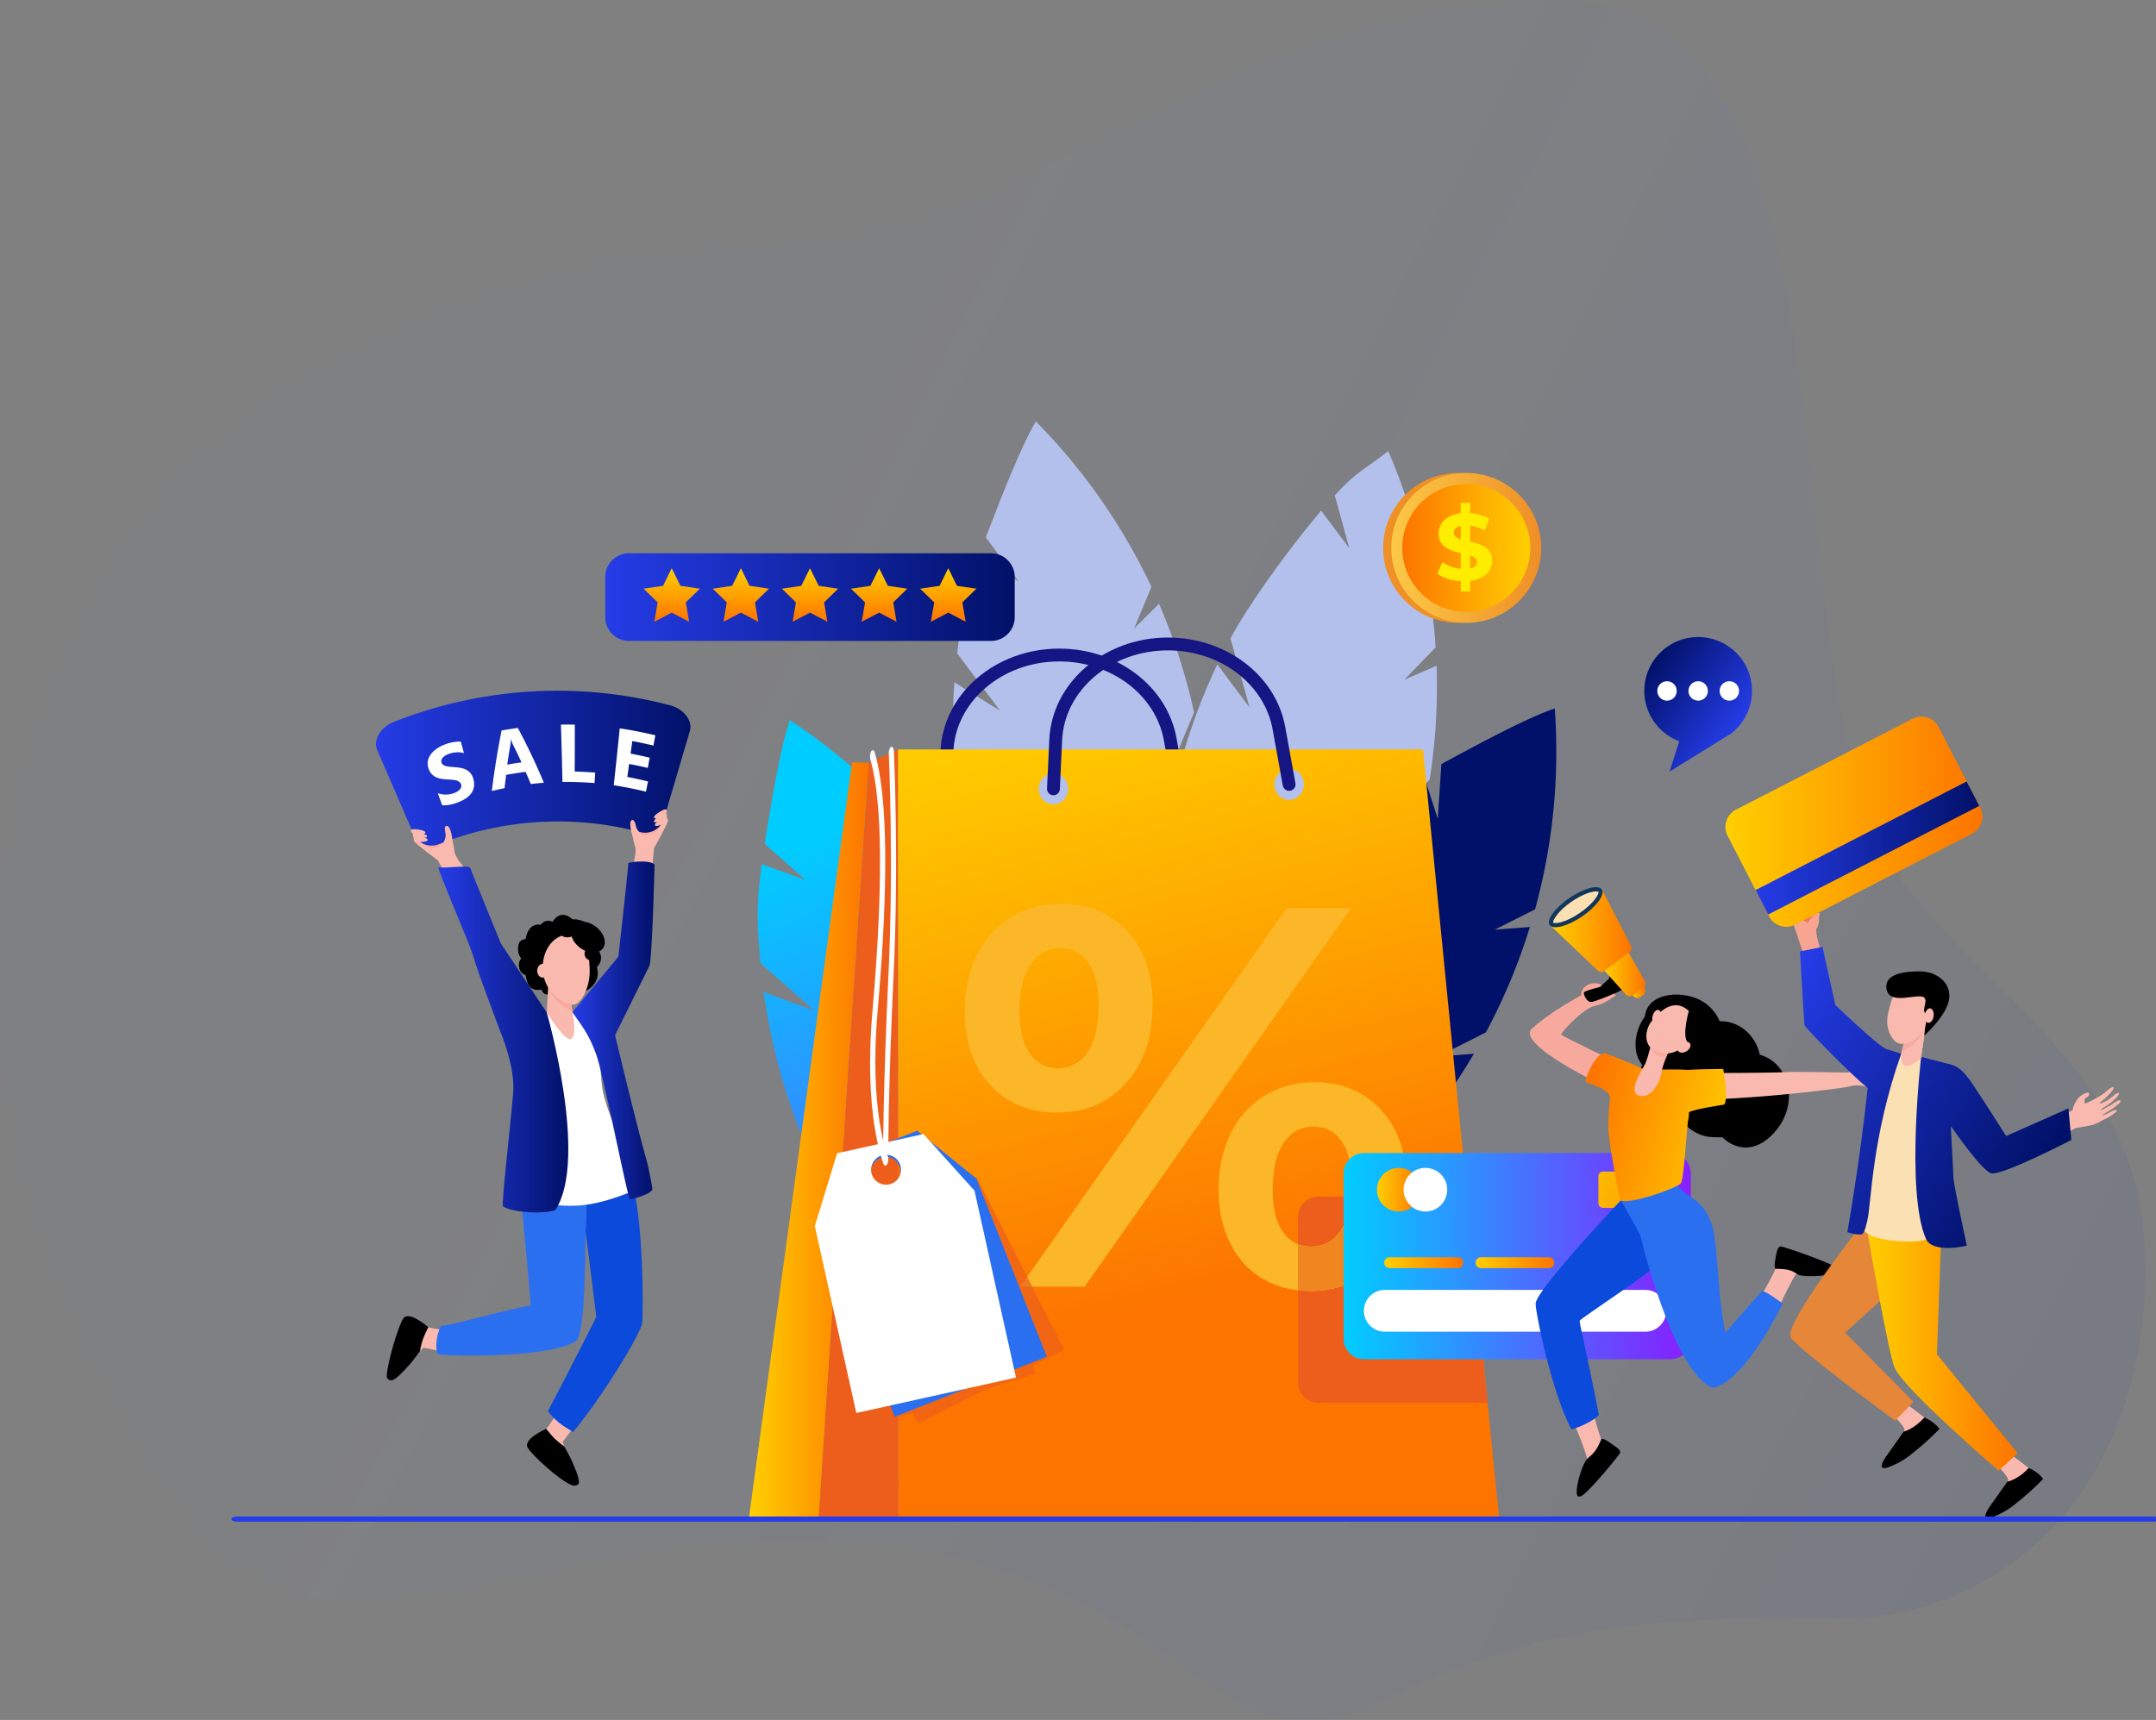 <svg xmlns="http://www.w3.org/2000/svg" width="840.12" height="670.39"><rect width="100%" height="100%" fill="#808080" stroke="none"/><switch><g><linearGradient id="a" gradientUnits="userSpaceOnUse" x1="265.25" y1="257.56" x2="878.88" y2="572.88"><stop offset="0" stop-color="#7094fb" stop-opacity=".2"/><stop offset="1" stop-color="#27478b"/></linearGradient><path d="M33.27 237.91C-27 358.77-1.42 494.41 78.12 595.79c53.7 68.45 146.82-12.11 276.93 8.07 110.65 17.17 119.47 89.84 180.7 60.05 55.56-27.02 101.19-34.77 177.31-32.98 62.57 1.46 117.68-44.33 122.64-124.65 4.95-80.32-42.55-100.83-90.8-158.02C680.35 271.76 739.14-5.91 601 .1c-138.13 6-192.15 92.82-301.8 96.08S78.5 147.22 33.27 237.9z" opacity=".1" fill="url(#a)"/><linearGradient id="b" gradientUnits="userSpaceOnUse" x1="442.57" y1="211.88" x2="631.1" y2="437.92" gradientTransform="rotate(16.48 -14.74 -170.37)"><stop offset="0" stop-color="#00cdff"/><stop offset="1" stop-color="#881eff"/></linearGradient><path d="M408.67 435.07l-11.77 24.02 13.59-11.95a232.2 232.2 0 01-10.65 102.47 232.01 232.01 0 01-77.86-86.36c7.65.56 19.4 1.26 20.12 1.3l-25.29-11.88a233.81 233.81 0 01-19.22-65.98c7.36 2.77 19.65 7.16 19.65 7.16l-20.9-18.42c-1.47-16.75-1.6-22.3.48-38.62 7.11 2.65 16.57 6.01 17.16 6.22l-16-14.11c2.08-12.65 5.7-36.17 9.79-48.23a232.7 232.7 0 0157.35 53.87v.02l-3.29 17.24 7.52-11.45a231.64 231.64 0 0122.07 38.62l-3.88 20.42 7.63-11.6a233.59 233.59 0 0113.5 47.27z" fill="url(#b)"/><path d="M470.64 336.1l-16.45 21.08 15.75-8.9a232.24 232.24 0 01-31.49 98.1 232 232 0 01-58.43-100.51c7.36 2.11 18.71 5.2 19.41 5.39l-22.3-16.81a233.38 233.38 0 01-5.24-68.51c6.62 4.2 17.75 11.03 17.75 11.03l-16.67-22.32c2-16.7 3.01-22.15 8.4-37.7 6.42 4.05 15 9.29 15.52 9.62l-12.75-17.1c4.63-11.95 13.02-34.23 19.5-45.2a232.63 232.63 0 0145.04 64.51v.02l-6.77 16.2 9.72-9.66a231.71 231.71 0 0113.66 42.33l-8 19.2 9.85-9.8a233.3 233.3 0 013.5 49.03z" fill="#b3c0ec"/><linearGradient id="c" gradientUnits="userSpaceOnUse" x1="215.56" y1="-1698.75" x2="215.56" y2="-1303.43" gradientTransform="rotate(68.87 -94.91 302.36)"><stop offset="0" stop-color="#253ce7"/><stop offset="1" stop-color="#011169"/></linearGradient><path d="M545.13 450.27l-26.21 5.34 17.75 3.46a232.23 232.23 0 01-87.68 54.11 231.93 231.93 0 0120.9-114.36c4.22 6.4 10.83 16.12 11.25 16.7l-6.03-27.26a233.59 233.59 0 0140.54-55.49c2.3 7.5 6.32 19.93 6.32 19.93l1.84-27.8c12.37-11.39 16.68-14.88 30.88-23.19 2.25 7.24 5.36 16.8 5.55 17.39l1.42-21.29c11.28-6.07 32.13-17.56 44.18-21.69 1.87 26.07-.6 52.55-7.67 78.3l-.01.02-15.68 7.92 13.67-1.04a231.73 231.73 0 01-17.13 41.06l-18.55 9.4 13.86-1.05a233.46 233.46 0 01-29.2 39.55z" fill="url(#c)"/><path d="M540.8 360.25l-23 13.64 17.9-2.55a232.18 232.18 0 01-65.05 79.9 231.96 231.96 0 01-17.82-114.9 1529.2 1529.2 0 0016.12 12.1l-14.65-23.78a233.51 233.51 0 0120.07-65.72c4.63 6.33 12.51 16.75 12.51 16.75l-7.4-26.87c7.95-14.81 24.66-37.26 35.34-49.77 4.5 6.1 10.58 14.1 10.95 14.6l-5.65-20.57c8.67-9.44 10.8-9.4 20.83-17.26 10.33 24 16.7 49.83 18.47 76.48v.02l-12.21 12.62 12.57-5.46c.52 14.63-.35 29.5-2.7 44.4l-14.43 14.96 12.74-5.54a233.42 233.42 0 01-14.6 46.94z" fill="#b3c0ec"/><path d="M368.11 311.79l.88-19.04c.97-20.92 20.27-37.44 43.76-37.44h0c21.49 0 39.8 13.9 43.23 32.82l3.97 21.92" fill="none" stroke="#151584" stroke-width="5" stroke-linecap="round" stroke-linejoin="round" stroke-miterlimit="10"/><linearGradient id="d" gradientUnits="userSpaceOnUse" x1="291.83" y1="444.4" x2="338.53" y2="444.4"><stop offset="0" stop-color="#ffcf00"/><stop offset="1" stop-color="#fd7400"/></linearGradient><path d="M319.07 591.69c-.03-.02-.05 0-.05 0h-27.19l40.2-294.58 6.5.18-19.46 294.4z" fill="url(#d)"/><linearGradient id="e" gradientUnits="userSpaceOnUse" x1="408.77" y1="272.45" x2="468.74" y2="506.36"><stop offset="0" stop-color="#ffcf00"/><stop offset="1" stop-color="#fd7400"/></linearGradient><path d="M579.68 546.77l-7.95-80.37-17.25-174.29h-204.6l.07 299.59h234.18l-4.45-44.93zM410.49 313.52c-3.17 0-5.75-2.7-5.75-6.04 0-3.36 2.58-6.05 5.75-6.05s5.75 2.7 5.75 6.05c0 3.33-2.58 6.04-5.75 6.04zm86.09-7.78c0-3.33 2.58-6.05 5.75-6.05s5.75 2.72 5.75 6.05-2.58 6.05-5.75 6.05-5.75-2.72-5.75-6.05z" fill="url(#e)"/><path d="M423.57 410.46c2.82-3.93 4.31-9.76 4.47-17.49.16-7.72-1.1-13.56-3.75-17.5a12.73 12.73 0 00-11.16-5.9c-4.63 0-8.4 2.01-11.3 6.01-2.89 4-4.4 9.8-4.56 17.4-.16 7.58 1.13 13.37 3.86 17.38 2.72 4 6.4 6 11.04 6 4.78 0 8.58-1.96 11.4-5.9zM522.98 445.13c-2.66-4-6.38-6-11.15-6-4.64 0-8.4 1.97-11.3 5.9-2.89 3.93-4.41 9.76-4.57 17.49-.16 7.73 1.13 13.56 3.86 17.5a13.3 13.3 0 005.98 4.95v-10.6c0-4.4 3.57-7.97 7.97-7.97h12.74a55 55 0 00.22-3.88c.16-7.59-1.09-13.38-3.75-17.39z" fill="none"/><path d="M438.4 422.58c6.9-7.37 10.47-17.24 10.72-29.6.25-12.37-2.92-22.24-9.51-29.62-6.6-7.37-15.3-11.06-26.12-11.06-10.83 0-19.72 3.69-26.68 11.06-6.97 7.38-10.58 17.25-10.83 29.61-.25 12.37 2.95 22.24 9.61 29.61 6.67 7.38 15.4 11.07 26.23 11.07 10.82 0 19.68-3.7 26.57-11.07zm-37.27-12.22c-2.73-4-4.02-9.8-3.87-17.39.16-7.59 1.68-13.38 4.58-17.39 2.89-4 6.66-6 11.3-6 4.77 0 8.49 1.97 11.15 5.9 2.66 3.93 3.9 9.77 3.75 17.5-.16 7.72-1.65 13.55-4.47 17.48a13.32 13.32 0 01-11.4 5.9c-4.63 0-8.32-2-11.05-6zM501.35 353.98L397.57 501.51h25.08l103.78-147.53zM499.82 480.01c-2.73-3.93-4.02-9.76-3.86-17.49.16-7.73 1.68-13.56 4.58-17.5 2.89-3.92 6.65-5.9 11.29-5.9 4.77 0 8.5 2 11.15 6.01 2.66 4 3.91 9.8 3.76 17.4a53.87 53.87 0 01-.23 3.87h21.3c.11-1.27.19-2.55.21-3.88.26-12.36-2.95-22.23-9.61-29.61-6.67-7.38-15.4-11.06-26.23-11.06a36.74 36.74 0 00-18.96 4.95 34.53 34.53 0 00-13.26 14.23c-3.22 6.18-4.91 13.35-5.08 21.5-.16 8.14 1.23 15.3 4.2 21.49 2.96 6.18 7.19 10.93 12.67 14.23 4.22 2.54 8.91 4.1 14.05 4.68v-17.96a13.31 13.31 0 01-5.98-4.96z" fill="#fbb727"/><path d="M571.73 466.4h-23.91c-.87 10.56-4.4 19.14-10.63 25.73-6.96 7.38-15.86 11.06-26.67 11.06-1.62 0-3.19-.1-4.72-.27v35.89a7.96 7.96 0 007.97 7.96h65.9l-7.94-80.37zM505.8 474.36v10.6c1.54.63 3.23.95 5.07.95 4.77 0 8.58-2 11.4-6 2.32-3.3 3.72-7.8 4.24-13.51h-12.74a7.97 7.97 0 00-7.97 7.96z" fill="#ed5e1c"/><path d="M537.2 492.13c6.22-6.59 9.75-15.17 10.62-25.73H526.5c-.52 5.7-1.92 10.22-4.24 13.5-2.82 4.01-6.63 6.01-11.4 6.01-1.84 0-3.53-.32-5.07-.94v17.95c1.53.18 3.1.27 4.72.27 10.82 0 19.7-3.68 26.68-11.06z" fill="#f9b233"/><path d="M537.2 492.13c6.22-6.59 9.75-15.17 10.62-25.73H526.5c-.52 5.7-1.92 10.22-4.24 13.5-2.82 4.01-6.63 6.01-11.4 6.01-1.84 0-3.53-.32-5.07-.94v17.95c1.53.18 3.1.27 4.72.27 10.82 0 19.7-3.68 26.68-11.06z" fill="#f08620"/><path d="M349.94 591.69h-30.87c-.03-.02-.05 0-.05 0l19.5-294.4 11.37-5.19.05 299.59z" fill="#ed5e1c"/><path d="M410.49 307.47l.88-19.04c.96-20.91 20.27-37.43 43.75-37.43h0c21.5 0 39.8 13.9 43.23 32.82l3.98 21.92" fill="none" stroke="#151584" stroke-width="5" stroke-linecap="round" stroke-linejoin="round" stroke-miterlimit="10"/><path d="M402.46 532.27l12.2-6.17-33.72-66.6-24.7-16.44-10.2 5.16-20.06 6.43-6.03 29.06 22.81 71.08 12.89-4.14 2.14 4.23 26.52-13.43 19.13-6.14-.98-3.04z" opacity=".7" fill="#ed5e1c"/><g><path d="M344.97 454.28c-.5-.02-.9-.91-.9-2.08 0-.29.04-28.73 2.14-72.46 2.08-43.35.15-85.53.12-85.95-.06-1.24.35-2.44.9-2.68.56-.25 1.04.56 1.1 1.8.02.43 1.98 43.07-.12 86.92-2.09 43.5-2.12 71.69-2.12 71.97 0 1.26-.46 2.36-1.01 2.47l-.1.01z" fill="#fff"/><path d="M357.38 440.74l-32.07 12.68-4.11 29.39 27.44 69.42 59.27-23.43-27.44-69.42-23.1-18.64zm-10.07 21.44a5.83 5.83 0 11-4.3-10.84 5.83 5.83 0 014.3 10.84z" fill="#2b6ff1"/><path d="M359.86 442.03l-33.67 7.48-8.68 28.37 16.17 72.88 62.22-13.81-16.18-72.87-19.86-22.05zm-13.32 19.59a5.83 5.83 0 11-2.54-11.38 5.83 5.83 0 012.54 11.38z" fill="#fff"/><g><path d="M344.97 454.28c-.24-.01-.47-.22-.65-.63-.32-.77-7.85-19.32-4.34-59.6 4.18-48.06 3.9-81.93-.82-97.97-.3-1-.15-2.44.32-3.2.46-.76 1.09-.57 1.38.44 5.07 17.23 5.44 51.28 1.09 101.23-3.3 37.9 3.82 55.62 3.89 55.8.36.88.32 2.32-.1 3.23-.22.48-.5.71-.77.7z" fill="#fff"/></g></g><g><linearGradient id="f" gradientUnits="userSpaceOnUse" x1="395.42" y1="-1073.98" x2="469.02" y2="-1073.98" gradientTransform="matrix(2.168 0 0 2.518 -621.51 2937.23)"><stop offset="0" stop-color="#253ce7"/><stop offset="1" stop-color="#011169"/></linearGradient><path d="M386.14 249.82H245.12a9.27 9.27 0 01-9.27-9.27v-15.64a9.27 9.27 0 019.27-9.26h141.02a9.27 9.27 0 019.27 9.26v15.64a9.27 9.27 0 01-9.27 9.27z" fill="url(#f)"/><g><linearGradient id="g" gradientUnits="userSpaceOnUse" x1="261.75" y1="242.35" x2="261.75" y2="221.48"><stop offset="0" stop-color="#fd7400"/><stop offset="1" stop-color="#ffcf00"/></linearGradient><path fill="url(#g)" d="M261.75 221.49l3.4 6.86 7.57 1.1-5.48 5.35 1.3 7.55-6.79-3.57-6.78 3.57 1.3-7.55-5.49-5.35 7.58-1.1z"/><linearGradient id="h" gradientUnits="userSpaceOnUse" x1="288.69" y1="242.35" x2="288.69" y2="221.48"><stop offset="0" stop-color="#fd7400"/><stop offset="1" stop-color="#ffcf00"/></linearGradient><path fill="url(#h)" d="M288.7 221.49l3.38 6.86 7.58 1.1-5.48 5.35 1.29 7.55-6.78-3.57-6.78 3.57 1.3-7.55-5.49-5.35 7.58-1.1z"/><linearGradient id="i" gradientUnits="userSpaceOnUse" x1="315.63" y1="242.35" x2="315.63" y2="221.48"><stop offset="0" stop-color="#fd7400"/><stop offset="1" stop-color="#ffcf00"/></linearGradient><path fill="url(#i)" d="M315.63 221.49l3.39 6.86 7.58 1.1-5.49 5.35 1.3 7.55-6.78-3.57-6.78 3.57 1.3-7.55-5.49-5.35 7.58-1.1z"/><linearGradient id="j" gradientUnits="userSpaceOnUse" x1="342.57" y1="242.35" x2="342.57" y2="221.48"><stop offset="0" stop-color="#fd7400"/><stop offset="1" stop-color="#ffcf00"/></linearGradient><path fill="url(#j)" d="M342.57 221.49l3.39 6.86 7.58 1.1-5.49 5.35 1.3 7.55-6.78-3.57-6.78 3.57 1.3-7.55-5.49-5.35 7.58-1.1z"/><linearGradient id="k" gradientUnits="userSpaceOnUse" x1="369.51" y1="242.35" x2="369.51" y2="221.48"><stop offset="0" stop-color="#fd7400"/><stop offset="1" stop-color="#ffcf00"/></linearGradient><path fill="url(#k)" d="M369.5 221.49l3.4 6.86 7.58 1.1-5.49 5.35 1.3 7.55-6.78-3.57-6.78 3.57 1.3-7.55-5.49-5.35 7.58-1.1z"/></g></g><g><linearGradient id="l" gradientUnits="userSpaceOnUse" x1="-820.35" y1="-194.81" x2="-778.38" y2="-194.81" gradientTransform="scale(-1 1) rotate(-35.62 .3 -179.81)"><stop offset="0" stop-color="#253ce7"/><stop offset="1" stop-color="#011169"/></linearGradient><path d="M644.66 257.05a20.98 20.98 0 009.7 31.87l-3.8 11.85 20.67-12.79 3-1.86.06-.03a20.97 20.97 0 00-.35-33.86 20.99 20.99 0 00-29.28 4.82z" fill="url(#l)"/><g fill="#fff"><circle cx="649.58" cy="269.31" r="3.79"/><circle cx="661.72" cy="269.31" r="3.79"/><circle cx="673.87" cy="269.31" r="3.79"/></g></g><g><circle cx="568.18" cy="213.56" r="29.21" fill="#ef9027"/><linearGradient id="m" gradientUnits="userSpaceOnUse" x1="599.56" y1="-399.52" x2="647.59" y2="-399.52" gradientTransform="translate(-187.12 699.5) scale(1.216)"><stop offset="0" stop-color="#fcc947"/><stop offset=".99" stop-color="#ef8f26"/></linearGradient><circle cx="571.34" cy="213.56" r="29.21" fill="url(#m)"/><linearGradient id="n" gradientUnits="userSpaceOnUse" x1="603.08" y1="-399.52" x2="644.07" y2="-399.52" gradientTransform="translate(-187.12 699.5) scale(1.216)"><stop offset="0" stop-color="#fd7400"/><stop offset="1" stop-color="#ffcf00"/></linearGradient><circle cx="571.34" cy="213.56" r="24.93" fill="url(#n)"/><path d="M572.89 226.41v4.12h-3.68v-4c-3.63-.23-7.12-1.37-9.14-2.94l2.02-4.48a14.86 14.86 0 007.12 2.6v-6.13c-4.07-.99-8.62-2.35-8.62-7.6 0-3.9 2.82-7.23 8.62-7.9v-4.07h3.68v4c2.75.22 5.44.96 7.45 2.24l-1.83 4.52a15.03 15.03 0 00-5.62-1.91v6.24c4.07.96 8.56 2.32 8.56 7.5 0 3.81-2.8 7.12-8.56 7.81zm-3.68-16.22v-5.22c-1.94.44-2.71 1.5-2.71 2.72 0 1.28 1.1 1.98 2.71 2.5zm6.32 8.84c0-1.28-1.06-1.98-2.64-2.53v5.07c1.84-.4 2.64-1.36 2.64-2.53z" fill="#ffed00"/></g><g><linearGradient id="o" gradientUnits="userSpaceOnUse" x1="523.57" y1="489.63" x2="658.84" y2="489.63"><stop offset="0" stop-color="#00cdff"/><stop offset="1" stop-color="#881eff"/></linearGradient><path d="M650.87 529.81H531.54a7.97 7.97 0 01-7.97-7.96V457.4c0-4.4 3.57-7.97 7.97-7.97h119.33c4.4 0 7.97 3.57 7.97 7.97v64.44c0 4.4-3.57 7.96-7.97 7.96z" fill="url(#o)"/><path d="M641.13 519.07h-101.8a8.15 8.15 0 010-16.29h101.8a8.14 8.14 0 110 16.29z" fill="#fff"/><linearGradient id="p" gradientUnits="userSpaceOnUse" x1="539.39" y1="492.17" x2="570.19" y2="492.17"><stop offset="0" stop-color="#ffcf00"/><stop offset="1" stop-color="#fd7400"/></linearGradient><path d="M568.07 494.29H541.5a2.12 2.12 0 010-4.25h26.56a2.12 2.12 0 010 4.25z" fill="url(#p)"/><linearGradient id="q" gradientUnits="userSpaceOnUse" x1="574.83" y1="492.17" x2="605.63" y2="492.17"><stop offset="0" stop-color="#ffcf00"/><stop offset="1" stop-color="#fd7400"/></linearGradient><path d="M603.5 494.29h-26.55a2.13 2.13 0 010-4.25h26.56a2.12 2.12 0 010 4.25z" fill="url(#q)"/><linearGradient id="r" gradientUnits="userSpaceOnUse" x1="610.27" y1="492.17" x2="641.08" y2="492.17"><stop offset=".01" stop-color="#ef8f26"/><stop offset="1" stop-color="#fcc947"/></linearGradient><path d="M638.95 494.29H612.4a2.13 2.13 0 010-4.25h26.55a2.13 2.13 0 110 4.25z" fill="url(#r)"/><linearGradient id="s" gradientUnits="userSpaceOnUse" x1="605.13" y1="447.89" x2="681.59" y2="488.74"><stop offset="0" stop-color="#ffcf00"/><stop offset="1" stop-color="#fd7400"/></linearGradient><path d="M644.8 470.8h-20.09a1.87 1.87 0 01-1.87-1.87v-10.41c0-1.04.84-1.88 1.87-1.88h20.1c1.03 0 1.87.84 1.87 1.88v10.41c0 1.04-.84 1.87-1.87 1.87z" fill="url(#s)"/><g><linearGradient id="t" gradientUnits="userSpaceOnUse" x1="536.55" y1="463.72" x2="553.55" y2="463.72"><stop offset="0" stop-color="#ffcf00"/><stop offset="1" stop-color="#fd7400"/></linearGradient><circle cx="545.05" cy="463.72" r="8.5" fill="url(#t)"/><circle cx="555.44" cy="463.72" r="8.5" fill="#fff"/></g></g><g><path d="M685.74 411.12c-1.68-7.72-8.1-13.25-15.64-13.07a16.76 16.76 0 00-9.07-8.92c-7.81-3.05-19.16-1.58-20.08 7.1-3.94 5.31-5.23 13.59-1.06 18.77-2.76 7.54 3.4 16.25 12.83 17.48 2.5 5.98 8.23 10.5 14.53 10.74 1.51.06 3.83.05 4.2.2-.46-.16 8.82 9.6 19.4-1.42 10.78-11.24 6.6-27.62-5.1-30.88z"/><path d="M634.2 416.18s-25.74-12.42-25.87-12.92c-.18-.74 8.7-10.46 13.35-11.26 3.56-.6 7.93-4.08 7.93-4.08s-4.75-5.48-9.27-4.57c-4.52.9-4.22 4.6-4.22 4.6s-12.12 6.53-19.16 12.95c-6.69 6.08 28.8 22.81 28.8 22.81l8.44-7.53z" fill="#f7a99d"/><path d="M620.65 549.05a75.17 75.17 0 003.23 11.8c.12.3 1.3 1.38 1.44 1.68-.63 7.26-5.26 11.56-9.6 14.64.94-3.66 3.04-7.86 2.77-8.67-.43-1.3-2.1-7.2-5.68-14.64 3.61-.41 4.9-2.6 7.84-4.8z" fill="#fab9af"/><path d="M636.4 462.74l22.55 17.12s-11.17 10.74-15.35 14.73c-4.2 4-27.66 19.29-28.02 20.2-.27.68 2.08 9.27 7.47 36.75-2.39 2.44-7.63 4.83-10.74 5.61-7.82-14.91-13.94-45.52-13.94-48.97 0-5.63 38.03-45.44 38.03-45.44z" fill="#0b4ada"/><path d="M699.65 496.9c-.73.72-5.63 10.26-7.5 15.36-2.72-1.72-4.37-3.77-7.41-4.92 2.4-3.48 7.09-11.85 7.47-13.84.91-4.72 1.99-5.42 1.99-5.42s15.84 5.36 16.9 6.86c1.05 1.5-8.49-.93-11.45 1.96z" fill="#fab9af"/><path d="M692.03 494.56c-1.23 0 .1-5.56.39-6.84.31-1.43 1.14-1.87 1.35-1.92.57-.14 18.17 5.82 21.14 7.96.2.14.57.6.62.7 1.63 3.04-12.88 3.62-14.97 2.3-1.86-1.19-3-2.22-8.53-2.2z"/><path d="M631.58 467.8s21.25-8.37 21.53-7.48c2.2 7.08 9.99 4.8 14.05 17.28 1.7 5.22 2.1 19.02 3.25 29.25.79 7.04 1.9 12.67 1.9 12.67s4.91-5.8 14.17-16.22c.72-.81 8.2 4.81 8.2 4.81-14.75 29.24-25.6 33.62-27.86 32.58-15.24-6.99-27.72-59.35-27.7-59.35-1.72-3.37-7.54-13.54-7.54-13.54z" fill="#2b6ff1"/><path d="M664.38 418.25s25.37-.03 30.8-.34c4.91-.29 24.41.21 25.17.12.76-.08 5.8-8.62 6.64-7.7.84.91-2.8 4.23-1.68 5.09 1.13.86 13.23-1.07 13.07-.17-.3 1.67-7.36 1.46-7.35 2.27 0 .8 7.39-.46 7.89.88s-7.1.55-7.4 1.15c-.31.6 7.04 1.7 6.29 2.94-.4.68-6.51-1.13-6.49-.2.03.92 4.49 3.02 3.94 3.75-.54.74-3.5-2.25-6.08-2.29-2.58-.04-4.44-1.39-8.56-.26-2.04.56-17.6 2.47-30.74 3.59a526.96 526.96 0 01-24.51 1.52l-1-10.35z" fill="#fab9af"/><linearGradient id="u" gradientUnits="userSpaceOnUse" x1="676.01" y1="450.42" x2="615.94" y2="435.07"><stop offset="0" stop-color="#ffcf00"/><stop offset="1" stop-color="#fd7400"/></linearGradient><path d="M626.76 440.8c-.33-4.07.47-11.82.65-13.17-1.23-4.23-8.74-4.67-9.68-6.44 0 0 3.3-10.7 7.83-10.65 0 0 10.61 4.03 14.18 5.9.05-.02 1.26.54 1.8.53 3.44-.02 15.49-.39 17.74.28L658 435.86c-.64 1.07-1.7 23.6-3.03 25.37-1.33 1.76-20.45 8.64-23.67 6.57-.12-.08-3.86-18.77-4.54-27z" fill="url(#u)"/><linearGradient id="v" gradientUnits="userSpaceOnUse" x1="681.35" y1="429.52" x2="621.29" y2="414.17"><stop offset="0" stop-color="#ffcf00"/><stop offset="1" stop-color="#fd7400"/></linearGradient><path d="M653 417.69c2.23-1.07 18.46-1.03 18.46-1.03s2.24 11.2.43 13.89c0 0-14.38 2.13-13.97 3.31L653 417.7z" fill="url(#v)"/><path d="M650.36 409.36s-2.61 6.04-2.91 8.58c-.3 2.54-3.24 10.3-8.52 9.16-5.27-1.13 1.25-10.4 2.28-12.74 1.03-2.32 2.8-9.84 2.8-9.84l6.35 4.84z" fill="#fab9af"/><path d="M643.08 408.28c.53-2.05.94-3.76.94-3.76l6.34 4.84s-.54 1.23-1.15 2.82c-3.23-.06-5.22-1.7-6.13-3.9z" fill="#f7a99d"/><path d="M658.72 394.69s1.9 2.55 1.46 6.02c-.44 3.47-5.03 10.88-12.45 9.84-7.42-1.04-7.46-8.55-3.92-12.83 3.54-4.28 9.25-9.14 14.9-3.03z" fill="#fab9af"/><ellipse transform="scale(-1) rotate(18.57 2422.38 -3947.73)" cx="645.28" cy="395.94" rx="1.52" ry="2.62" fill="#fab9af"/><path d="M623.94 561.03c.45-1.15 5.04 2.5 6.12 3.23 1.22.83 1.31 1.76 1.28 1.98-.08.56-11.76 14.94-15.17 16.92-.32.2-1 .2-1.2.12-1.9-.73 1.19-12.5 3.68-14.82 1.6-1.5 3.24-2.3 5.29-7.43zM658.12 393.94s-2.75 9.33-.62 12.2c2.14 2.86-.8 6.23-.8 6.23s6.64-7.91 5.7-11.83c-.95-3.92-4.28-6.6-4.28-6.6z"/><ellipse transform="scale(-1) rotate(58.07 735.34 -1182.13)" cx="656.23" cy="408.21" rx="1.85" ry="2.74" fill="#fab9af"/></g><g><linearGradient id="w" gradientUnits="userSpaceOnUse" x1="635.66" y1="386.66" x2="641.16" y2="386.66"><stop offset="0" stop-color="#ffcf00"/><stop offset="1" stop-color="#fd7400"/></linearGradient><path d="M640.55 384.26l.5 1.35a1.9 1.9 0 01-.66 2.18l-1.2.89a1.9 1.9 0 01-2.48-.18l-1.05-1.05 4.89-3.2z" fill="url(#w)"/><path d="M633.88 386.4l-1.98-.54-1.36.73s-8.85 3.94-10.6 3.95c-1.75 0-3.1-3.19-2.68-3.79.42-.6 6.16-2.05 6.16-2.05l3.56-3.22.2-2.34 6.7 7.26z"/><linearGradient id="x" gradientUnits="userSpaceOnUse" x1="625.09" y1="379.74" x2="641.13" y2="379.74"><stop offset="0" stop-color="#ffcf00"/><stop offset="1" stop-color="#fd7400"/></linearGradient><path d="M634.59 371.22l6.25 11.06c.57 1.02.28 2.3-.69 2.97l-3.77 2.6c-.94.65-2.2.5-2.97-.35l-8.32-9.27 9.5-7z" fill="url(#x)"/><linearGradient id="y" gradientUnits="userSpaceOnUse" x1="604.48" y1="362.8" x2="635.74" y2="362.8"><stop offset="0" stop-color="#ffcf00"/><stop offset="1" stop-color="#fd7400"/></linearGradient><path d="M634.99 371.04l-9.9 7.46c-.73.56-1.77.5-2.44-.14l-18.17-17.32 19.78-14.32 11.27 21.94c.42.82.2 1.82-.54 2.38z" fill="url(#y)"/><ellipse transform="rotate(-124.27 614.03 353.62)" cx="614.05" cy="353.61" rx="4.37" ry="12.3" fill="#13375b"/><path d="M605.51 359.72c1.59.38 5.66-.85 10.07-3.86 5.53-3.76 7.6-7.5 7.28-8.26 0 0-.08-.06-.27-.1-1.6-.38-5.66.85-10.08 3.86-5.52 3.76-7.6 7.5-7.27 8.26 0 0 .08.06.27.1z" fill="#fae0b2"/></g><g><path d="M743.38 547.63s9.36 6.75 10.83 8.76c2.12 2.9-15.85 8.32-13.89 4.92a44.5 44.5 0 001.8-3.66c.3-1.38-3.51-5.1-3.51-5.1l4.77-4.92z" fill="#fab9af"/><path d="M735.46 566.99l6.35-8.98s3.97-.92 8.04-5.5c0 0 3.66 1.4 5.91 4.42 0 0-4.25 4.59-10.8 9.74 0 0-3.89 3.44-9.26 5.26-5.37 1.81-.24-4.94-.24-4.94z"/><path d="M821.58 424.69s-1.15 1.01-1.55 1.32c-.48.37-2 1.35-2 1.35s-5.45 3.1-5.64 2.7c-.18-.41-.17-1.6.1-1.9.27-.31 1.05-.63 1.32-.94.27-.31.36-.94.02-1.28-.35-.35-2.22.67-2.22.67s-1.5.84-2.14 1.85c-2.19 3.52-1.53 3.72-1.82 4.17-.35.52-8 4-8 4l-24.15 10.04h-.01c-.17 1.06.4 2.03.7 2.97.54 3.27 1.51 3.5 2.26 6.65a2427.2 2427.2 0 0030.3-16.57s3.7-.63 6.02-1.1c2.31-.48 4.33-1.94 4.96-2.17.1-.04 2.17-.93 4.44-2.7 1.97-1.52-.57-.94-.57-.94s-4.12 2.18-4.23 1.84c-.08-.27 2.24-1.33 4.43-3l1.62-1.24c1.32-1.03 1.1-2.11-.46-1.25-.55.31-1.45.84-2.04 1.3-.64.5-1.39.77-1.98 1.11-1.2.68-2.05 1.2-2.05 1.13 0-.08-.33-.1.25-.58.7-.56 2.45-1.45 3.42-2.36.55-.52 1.77-1.53 1.77-1.53s1.55-1.85 1.47-1.98c-.4-.67-1.82.32-2.48 1.11-.67.3-1.92 1.4-1.92 1.4s-3 1.68-3.23 1.27c-.1-.18 1.63-1.42 3.13-2.9 1.4-1.37 2.6-2.97 2.38-3.28-.38-.53-2.1.84-2.1.84z" fill="#fab9af"/><path d="M757.7 478.3l-1.49 7.32-37.2 33.84 26.63 26.95-7.2 7.35s-39.33-28.88-40.75-32.67c-2.18-5.82 28.2-44.42 28.2-44.42l31.8 1.63z" fill="#e58638"/><path d="M783.77 567.1s9.36 6.75 10.83 8.76c2.12 2.9-15.85 8.32-13.89 4.93.45-.78 1.75-3.4 1.8-3.66.3-1.39-3.51-5.1-3.51-5.1l4.77-4.92z" fill="#fab9af"/><path d="M775.84 586.5l6.35-8.98s4.23-.76 8.3-5.34c0 0 3.4 1.23 5.66 4.26 0 0-4.26 4.58-10.81 9.74 0 0-3.89 3.44-9.26 5.26-5.37 1.81-.24-4.95-.24-4.95z"/><linearGradient id="z" gradientUnits="userSpaceOnUse" x1="727.44" y1="526.02" x2="786.21" y2="526.02"><stop offset="0" stop-color="#ffcf00"/><stop offset="1" stop-color="#fd7400"/></linearGradient><path d="M756.42 481.7l-1.67 46.17 31.46 38.57-7.38 6.8s-36.52-31.34-40.53-40.08c-2.49-5.41-10.85-54.36-10.85-54.36l28.97 2.9z" fill="url(#z)"/><path d="M726.4 477.9c3.03-6.83 2.68-55.79 14.46-67.25 4.14.7 7.1 1.09 7.8 1.27.6 5.04 1.28 23.55 1.7 40.51.27 11.3-.01 23.15 1.38 29.4.86 3.87-28.1 2.31-25.34-3.93z" fill="#fae0b2"/><linearGradient id="A" gradientUnits="userSpaceOnUse" x1="685.27" y1="400.73" x2="789.38" y2="464.79"><stop offset="0" stop-color="#253ce7"/><stop offset="1" stop-color="#011169"/></linearGradient><path d="M758.29 414.45c3.3.75 5.74 1.28 10.07 7.68 4.15 6.13 13.36 20.67 13.36 20.67L806 432.02l1.13 12.3s-27.45 14.26-31.32 12.97c-3.87-1.28-14.76-17.2-15.57-18.27-.19-.25.92 17 .92 19.75 0 2.76 5.26 26.76 5.26 26.76s-13.35 3.28-15.96-2.69c-7.99-18.3-1.86-70.94-1.86-70.94s7.32 2 9.7 2.55z" fill="url(#A)"/><path d="M707.79 362c.9-.97 1.07-3.06 1.06-4.39l.22-1.79c-.43-.11-8.6-.19-11.03.07-.13.8-.17 1.46-.04 1.86.63 1.93 4.86 14.43 4.86 14.43l6.92-.78s-2.51-7.4-2-9.4z" fill="#f7a491"/><linearGradient id="B" gradientUnits="userSpaceOnUse" x1="696.36" y1="382.71" x2="800.46" y2="446.78"><stop offset="0" stop-color="#253ce7"/><stop offset="1" stop-color="#011169"/></linearGradient><path d="M738.13 413.51s-4.78 13.6-8.72 11.65-26.04-24.5-26.25-25.59c-.22-1.08-1.75-28.74-1.75-28.74l8.74-1.74 5.03 22.65s16.17 15.46 19.45 16.98c3.28 1.52 3.5 4.8 3.5 4.8z" fill="url(#B)"/><linearGradient id="C" gradientUnits="userSpaceOnUse" x1="677.69" y1="413.06" x2="781.78" y2="477.12"><stop offset="0" stop-color="#253ce7"/><stop offset="1" stop-color="#011169"/></linearGradient><path d="M725.22 481.18c-2.64 0-3.62-.37-5.38-.9 0 0 5.04-28.4 7.97-56.57 1.16-11.13 2.23-15.7 6.82-14.89 1.33.23 4.92 1.6 6.23 1.83-11.54 32.64-11.58 57.76-13.21 65.04-.82 3.66-1.53 5.5-2.43 5.49z" fill="url(#C)"/><path d="M742.08 405.71l-1.21 4.94s-.28 4.29 1.72 4.68c2.4.46 5.97-3.13 5.97-3.13l2.07-13.91-8.55 7.42z" fill="#f7a491"/><path d="M742.08 405.71l-1.21 4.94s-.28 4.29 1.72 4.68c2.4.46 5.97-3.13 5.97-3.13l2.07-13.91-8.55 7.42z" fill="#fab9af"/><path d="M750.6 398.35l-8.52 7.36-.9 3.69c3.25-.79 7.9-4.38 9.43-11.05z" fill="#f7a99d"/><path d="M742.05 385.56a5.04 5.04 0 00-4.65 3.48 43.6 43.6 0 00-1.86 7.14c-.9 5.35 2.15 10.24 4.8 10.63 2.65.4 8.96-1.36 10.36-8.94.6-3.24 1.38-7.5-1.3-9.74a12 12 0 00-7.35-2.57z" fill="#fab9af"/><path d="M749.83 403.65s9.35-8.33 9.75-14.83c.41-6.5-5.6-9.99-10.73-10.17-2.32-.08-3.9.02-6.29.32-5.15.65-8.48 2.93-7.3 7.15 1.57 5.66 12.25.89 14.43 2.64 1.8 1.45-1.12 4.94.64 6.27 1.64 1.25.8.82.26 3.2-.55 2.38-.76 5.42-.76 5.42z"/><ellipse transform="rotate(8.35 751.69 395.91)" cx="751.73" cy="395.85" rx="1.73" ry="2.85" fill="#fab9af"/><path d="M706.98 356.58s-1.3.9-2.52 3.07c0 0-4.24-1.98-4.21-2.8.04-1.07 4.3.35 4.3.35l2.43-.62z" fill="#f47458"/><g><linearGradient id="D" gradientUnits="userSpaceOnUse" x1="672.35" y1="320.29" x2="772.45" y2="320.29"><stop offset="0" stop-color="#ffcf00"/><stop offset="1" stop-color="#fd7400"/></linearGradient><path d="M768.35 324.98l-68.83 35.44a7.54 7.54 0 01-10.16-3.26l-16.17-31.4a7.54 7.54 0 013.25-10.17l68.83-35.43a7.54 7.54 0 0110.16 3.25l16.18 31.41c1.9 3.7.45 8.25-3.26 10.16z" fill="url(#D)"/><linearGradient id="E" gradientUnits="userSpaceOnUse" x1="684.09" y1="330.52" x2="771.24" y2="330.52"><stop offset="0" stop-color="#253ce7"/><stop offset="1" stop-color="#011169"/></linearGradient><path fill="url(#E)" d="M689 356.46l82.24-42.34-4.9-9.53-82.25 42.34z"/></g></g><g><path d="M259.3 317.87s-1.1 5.45-1.98 7.45c-.46 1.06-2.47 5.12-2.47 5.12l-.94 11.04-8.27-1.11s2.8-7.96 1.85-10.34a24.92 24.92 0 01-1.16-6.81c.16-3.37 12.96-5.35 12.96-5.35zM161.39 325.52s3.21 4.54 4.82 6.02c.85.78 4.33 3.67 4.33 3.67l5.34 9.71 7.1-4.36s-5.78-6.14-5.88-8.7a24.96 24.96 0 00-1.7-6.7c-1.5-3-14.01.36-14.01.36z" fill="#fab9af"/><path d="M223.07 358.35s-4.3-4.54-7.77.98c0 0-2.66-1.5-4.54 1.17 0 0-4.82-1.45-5.99 5.76 0 0-2.48-.47-2.8 2.48a7.3 7.3 0 001.16 4.91s-1.39 1.05-.76 3.76c.54 2.3 2.45 2.65 2.45 2.65s.51 3.89 2.2 5.06c1.69 1.17 3.98.6 3.98.6s.6 2.11 2.57 1.92c1.97-.19 4.4-2.06 6.6-1.21 2.2.84 7.91-.05 7.91-.05s6.41-2.86 4.5-9.4c0 0 3.37-3.05.42-6.7 0 0 2.15-5.7-2.11-9.08-4.26-3.37-7.82-2.85-7.82-2.85z"/><path d="M175.22 518.67s-7.43-.84-8.65-1.45c-1.23-.6-7.47 5.35-6.23 8.33.7 1.69 2.9 1.47 2.9 1.47l1.78-1.74 9.42 1.97.78-8.58zM217.59 549.95s-3.91 6.37-4.98 7.23c-1.07.86 1.69 9.02 4.92 9.17 1.82.08 2.55-2.01 2.55-2.01l-.82-2.35 5.77-7.7-7.44-4.34z" fill="#fab9af"/><path d="M212.85 556.93s2.24 2.86 3.47 4c1.58 1.47 3.6 2.91 3.6 2.91s2.3 4.17 2.93 5.62c1.4 3.23 2.96 6.84 2.73 8.65-.07.58-1.37 1.2-2.46.86-4.53-1.4-16.12-12-17.58-14.84-1.69-3.28 7.3-7.2 7.3-7.2z"/><path d="M245.92 459.96c-.42-1.18-.83-2.27-1.22-3.3-4.82 1.06-10.26 2.21-15.86 3.4l-.68 20.53c0-1.59 4.2 32.73 4.2 32.73s-11.43 22.72-18.87 36.76c3.05 3.8 5.4 5.47 9.82 8.07 11.55-13.84 26.32-38.25 26.94-42.47.36-2.42.69-41.6-4.33-55.72z" fill="#0b4ada"/><path d="M202.9 465.9c1.31 14.22 3.48 35.75 3.87 43-9.2 1.33-30.93 7.86-34.98 7.85-1.53 3.44-2.38 7.6-1.32 11.03.21.68 42.87 2.04 53.89-4.99 2.87-1.83 3.75-21.48 3.8-42.2l.68-20.52c-9.33 1.98-17.9 3.94-25.94 5.82z" fill="#2b6ff1"/><path d="M233.54 393l-10.47 1.58-10 .14c-.18 0-8.4 40.06-10.39 55.13-2 15.08-.45 17.75-.45 17.75s13.93 3.13 24.23 2.21c10.7-.94 22.76-6.73 22.76-6.73s-12.41-28.3-14.23-37.35c-1.81-9.04-1.45-32.73-1.45-32.73z" fill="#fff"/><linearGradient id="F" gradientUnits="userSpaceOnUse" x1="223.05" y1="401.6" x2="255.06" y2="401.6"><stop offset="0" stop-color="#253ce7"/><stop offset="1" stop-color="#011169"/></linearGradient><path d="M255.06 337.1s-.92 37.11-2.04 39.4l-13.35 27s8.8 36.87 12.51 49.6c.37 1.28 2.02 9.56 2.02 10.37 0 1.79-7.79 4.06-8.71 3.92-.83-.11-7.63-35.18-11.97-52.34a49.06 49.06 0 00-7.45-16.2l-3.02-4.3 17.9-21.65s3.87-34.26 3.87-36.4c0-.56 9.12-1.5 10.24.6z" fill="url(#F)"/><linearGradient id="G" gradientUnits="userSpaceOnUse" x1="170.86" y1="405.2" x2="221.45" y2="405.2"><stop offset="0" stop-color="#253ce7"/><stop offset="1" stop-color="#011169"/></linearGradient><path d="M213.07 394.72l-17.92-27.03s-11.64-28.4-11.92-29.45c-.28-1.03-9.43.15-12.32-.13-.93-.1 12.18 29.81 13.56 34.8 1.64 5.88 10.38 28.92 10.38 28.92s6.05 13.8 5.1 24.45c-1.56 17.7-4.67 43.22-3.91 43.98 4.7 2.96 19.47 2.85 20.61 1.02 12.6-20.28-3.58-76.56-3.58-76.56z" fill="url(#G)"/><path d="M222.35 389.17l.78 5.78s1.74 8.33-.5 9.94c-2.25 1.6-9.56-10.18-9.56-10.18l.77-14.65 8.5 9.1z" fill="#fab9af"/><path d="M213.6 384.81c1.85 5 6.27 8.07 9.4 9.26l-.65-4.9-8.5-9.1-.25 4.74z" fill="#f7a99d"/><ellipse cx="204.72" cy="370.1" rx="2.83" ry="4.04"/><ellipse cx="213.84" cy="361.42" rx="3.45" ry="2.32"/><path d="M219.04 364.67a7.73 7.73 0 0110.11 6.16c.3 2.04.57 4.6.63 7.41.12 6.76-3.38 13.33-6.44 13.33-3.07 0-11.55-4.37-11.85-13.96-.2-5.92 2.76-11.3 7.55-12.94z" fill="#fab9af"/><ellipse cx="211.54" cy="378.37" rx="2.21" ry="2.7" fill="#fab9af"/><path d="M232.32 361.3c3.17 2.52 4.28 6.33 2.48 8.53-1.8 2.19-5.82 1.93-8.99-.58-3.17-2.5-4.28-6.32-2.48-8.51 1.8-2.2 5.82-1.94 9 .57z"/><ellipse cx="221.1" cy="363.37" rx="2.94" ry="1.98"/><ellipse cx="230.28" cy="371.76" rx="2.51" ry="2.54"/><path d="M166.9 517.33s-1.65 3.25-2.17 4.84c-.66 2.05-1.1 4.5-1.1 4.5s-2.81 3.84-3.86 5.02c-2.34 2.63-5.2 5.75-6.94 6.31-.56.18-2.14-.3-2.13-1.52.06-4.74 4.61-20.2 6.57-22.72 2.26-2.92 9.62 3.57 9.62 3.57z"/><path d="M163.22 327.78s2.18 2.46 4.8 2.84c2.61.38 4.91-2.33 4.91-2.33l-9.7-.5zM247.06 323.17l1.8 2.75s6.58.41 8.6-4.36l-10.4 1.6z" fill="#f7a99d"/><linearGradient id="H" gradientUnits="userSpaceOnUse" x1="146.51" y1="299.41" x2="269.04" y2="299.41"><stop offset="0" stop-color="#253ce7"/><stop offset="1" stop-color="#011169"/></linearGradient><path d="M249.32 324.3a125.93 125.93 0 00-78.26 4.73 7.7 7.7 0 01-9.91-3.95L147 292.37c-1.7-3.8 1.17-8.9 6.5-11a173 173 0 01107.51-6.49c5.56 1.45 9.01 6.17 7.79 10.14l-10.11 34.18a7.7 7.7 0 01-9.37 5.1z" fill="url(#H)"/><path d="M171.54 329.99s2.02-1.78 2.15-4.51c.02-.35-.92-3.4.26-3.6 1.95-.34 2.54 6.91 2.54 6.91s-2.47.9-4.95 1.2zM163.74 328.16c1.36.02 2.78-.19 2.9-.68.11-.52-.52-.79-1.29-.92.55-.08.95-.23 1.02-.48.14-.53-.54-.82-1.34-.97.39-.07.65-.2.7-.4.37-1.18-3.4-1.44-3.4-1.44s-2.06-.35-2.25.45c-.03.12.24.75.43.86.4.23.53.7.37 1.14l-.02.08c-.01.08.03.16.11.23.35.3.24 1.4.23 1.47-.02.14.14.43.4.69 1.14 1.08 7.89 6.6 9.03 7.01 1.39.5.24-3.68.24-3.68s-6.79-2.16-7.13-3.36zM251.82 326.06s-2.57-.8-3.8-3.25c-.15-.3-.53-3.47-1.69-3.19-1.92.48.48 7.35.48 7.35s2.62-.18 5-.9zM258.2 321.23c-1.23.57-2.6.95-2.9.55-.33-.43.14-.93.79-1.35-.54.14-.96.16-1.12-.04-.35-.43.16-.96.82-1.42-.38.08-.67.07-.8-.08-.81-.93 2.52-2.7 2.52-2.7s1.75-1.16 2.25-.5c.07.1.08.78-.05.96-.27.37.12.83.13.86.08.24.09.55.04.65-.2.4.35 1.38.38 1.44.08.12.05.44-.09.79-.6 1.44-4.53 9.22-5.4 10.07-1.07 1.02-1.72-3.27-1.72-3.27s5.33-4.72 5.16-5.96z" fill="#fab9af"/><g><g fill="#fff"><path d="M172.3 313.85l-1.68-4.65c3.75 1.27 7.48-.1 8.66-1.6.92-1.16.63-2.82-1.48-3.4-3.12-.88-8.85.66-10.75-4.48-2.45-6.64 6.79-10.94 12.53-10.65l1.21 4.48c-3.78-1.17-9.65.98-8.74 3.71 1.14 3.45 10.6-.74 12.45 6.52.84 3.3-.5 5.92-3.33 7.64-2.32 1.42-6.16 2.71-8.88 2.43zM211.94 305.1c-2.04.16-3.06.26-5.1.5-.79-1.92-1.2-2.87-2.04-4.76-2.53.32-5.05.72-7.56 1.2a260 260 0 00-.63 5.17c-2 .4-2.99.63-4.96 1.11.97-7.92 2.24-15.77 3.8-23.6 2.11-.36 4.21-.7 6.33-1a248.04 248.04 0 0110.16 21.39zm-8.72-7.95c-3.44-7.46-3.58-6.99-4.09-9l-.12.01c.1 1.55-.1 1.45-1.36 9.88 1.85-.34 3.71-.64 5.57-.89zM231.67 305.21a152.3 152.3 0 00-12.5-.43c-.16-7.45-.36-14.9-.6-22.34 1.8-.03 3.6-.03 5.41.01.01 6.09 0 12.18-.05 18.27 2.67.08 5.32.22 7.99.42l-.25 4.07zM251.71 308.57c-4.16-1-8.33-1.84-12.56-2.5.82-7.38 1.6-14.78 2.34-22.17 4.67.7 9.27 1.6 13.87 2.7l-.74 4c-2.74-.65-5.48-1.23-8.24-1.76l-.66 4.91c2.5.46 4.98.99 7.44 1.58l-.74 4c-2.4-.58-4.83-1.1-7.26-1.55l-.71 5.05c2.7.52 5.38 1.1 8.05 1.75l-.79 3.99z"/></g></g></g><path d="M839.16 591.1H92.06c-1.02 0-1.84.45-1.84 1s.83 1 1.84 1h747.1c1.01 0 1.84-.45 1.84-1s-.83-1-1.84-1z" fill="#253ce7"/></g></switch></svg>